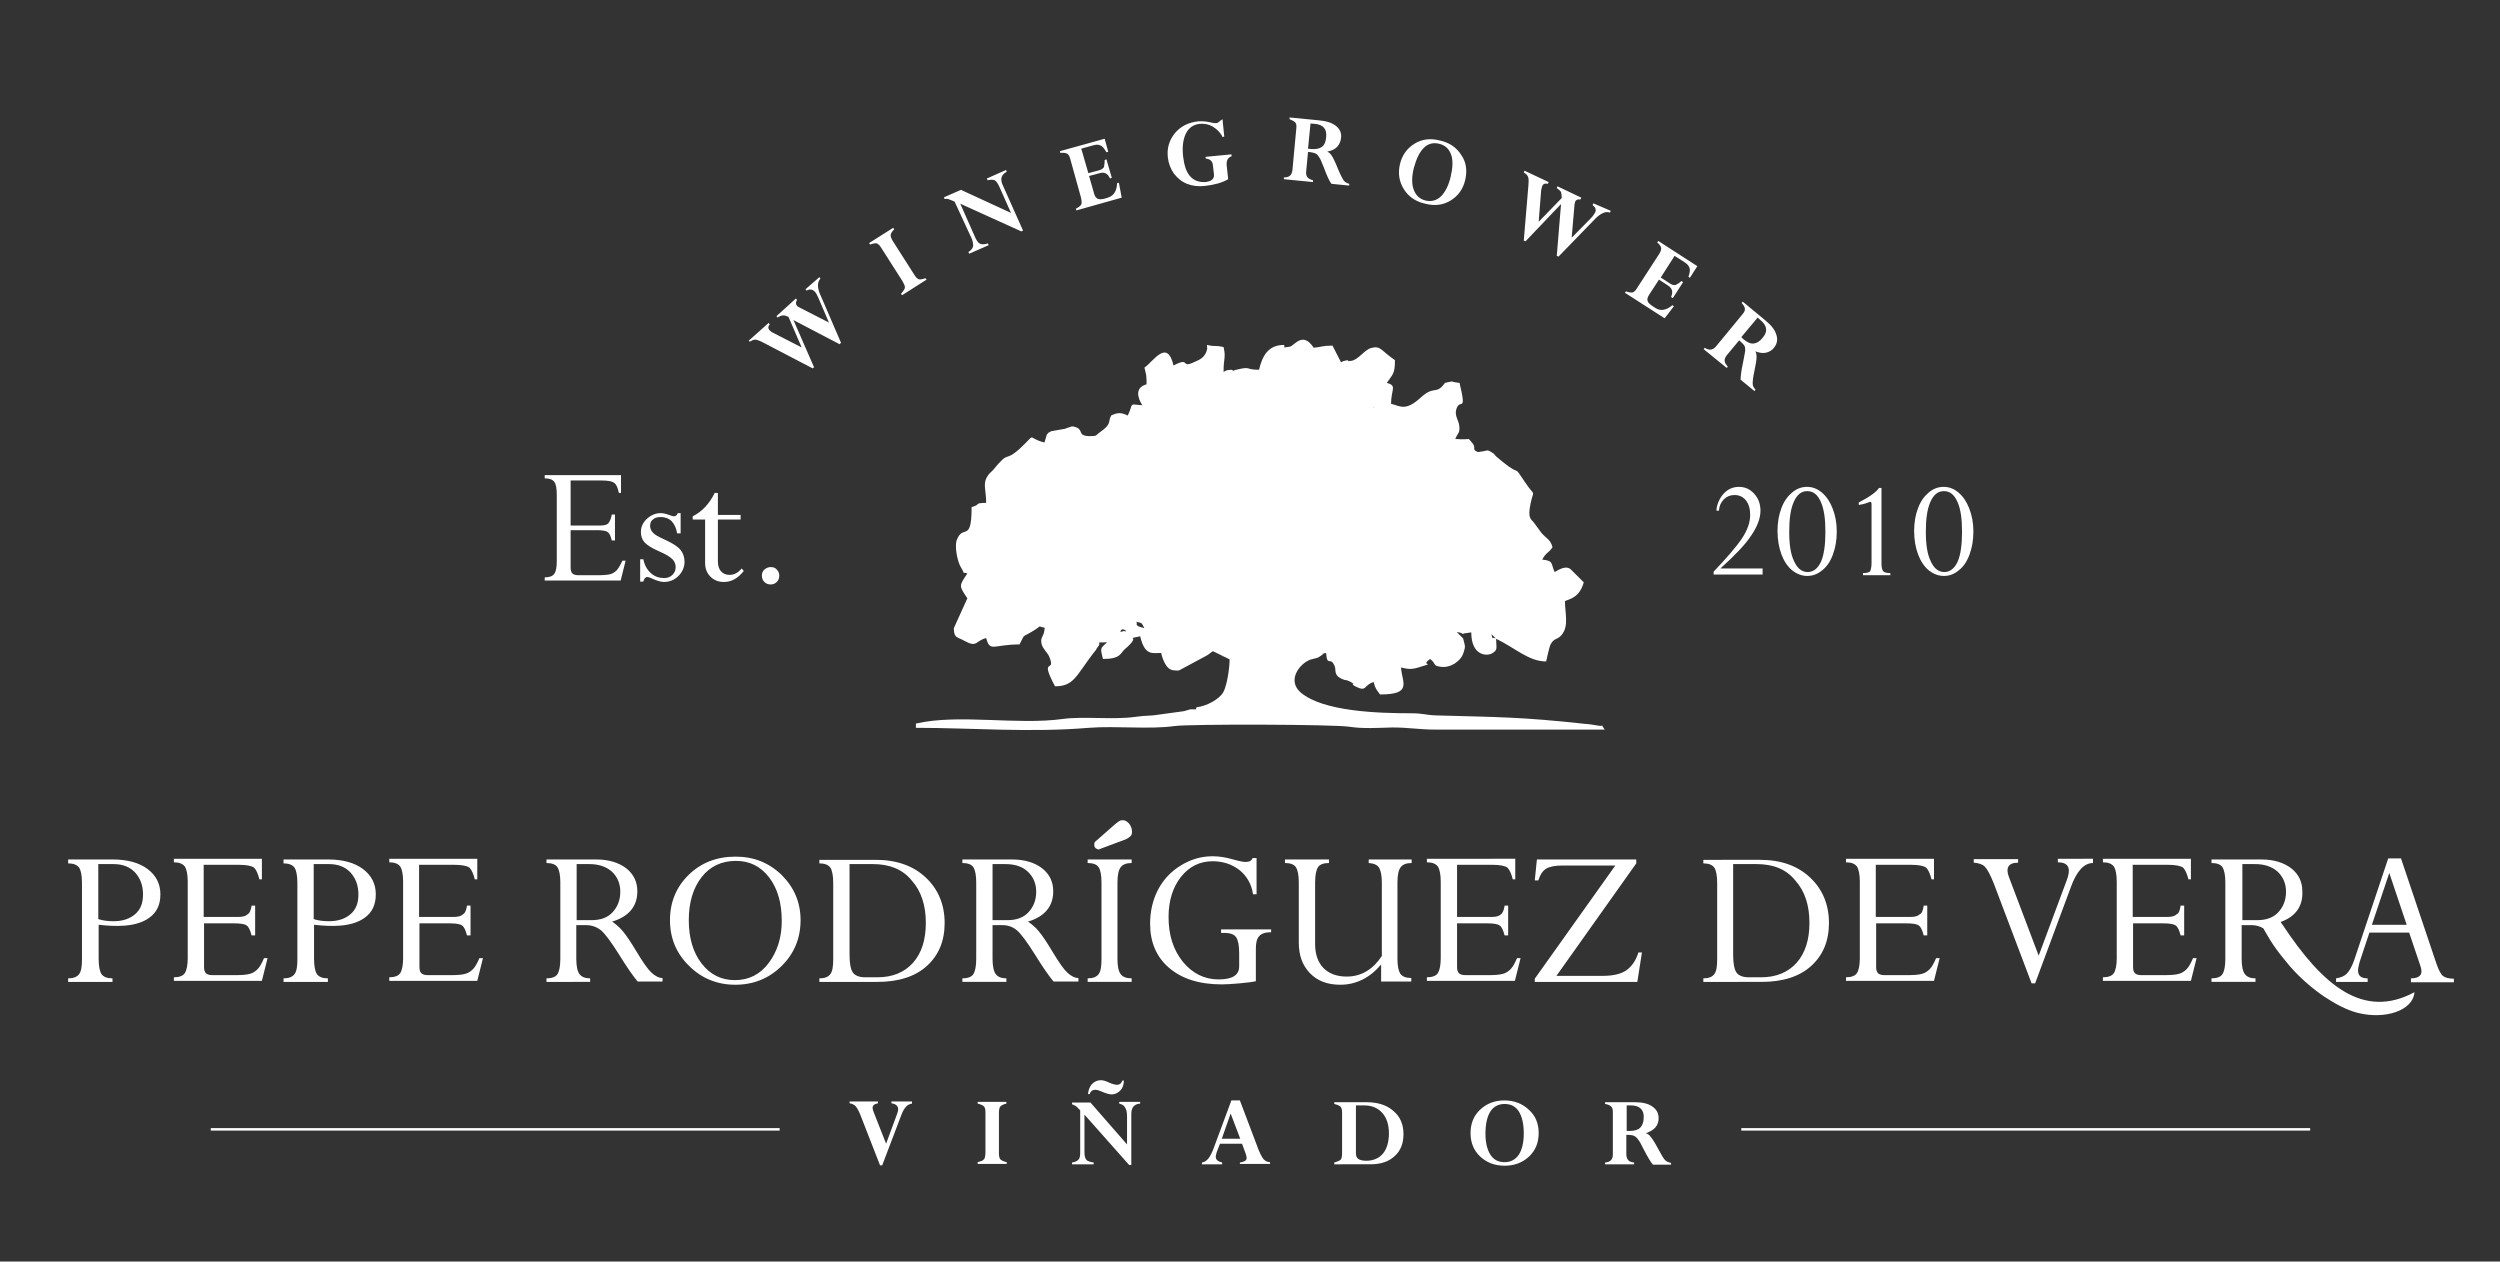 <svg xmlns="http://www.w3.org/2000/svg" xmlns:xlink="http://www.w3.org/1999/xlink" id="Capa_1" x="0px" y="0px" viewBox="0 0 704.5 355.5" style="enable-background:new 0 0 704.5 355.5;" xml:space="preserve"><rect x="0" y="0" width="704.5" height="355.5" fill="#333333" stroke="none"/><style type="text/css">	.st0{fill-rule:evenodd;clip-rule:evenodd;fill:#FFFFFF;}	.st1{fill:#FFFFFF;}</style><path class="st0" d="M361.8,97.2c-4.4,0-6.1,3.1-7,7c-3.9,0-2.2-1-6-0.1c-2,0.4-0.7,0.6-1.7,0.1c-1.6,0.1-1.3,0.1-2.3,0.6 c0-4,0.7-4,0-7c-2.7-0.6-2,0-4.7-0.6l0.1,1c-0.5,2.8-2.6,3.3-3.6,3.8c-4.1,2-1-1.6-5.9,1c-1.8-7.7-5.7-1.1-8.2,0.6 c0.5,2.1,0.6,1.9,0.6,4.7c-3.3,0.9-2.6,3.7-1.2,5.9c-4.1-0.3-2.3-0.8-4.1,2.9c-1.9-0.9-2.8-0.9-4.7,0c-1,2.1,0.3,2.3-3.4,4.9 c-1,0.7-0.4,0.9-2.6,0.9c-0.1,0-0.3,0-0.4,0c-3.2-0.2-1.2-1.9-3.8-2.6c-1.1-0.3-0.7-0.1-2.2,0.3c-0.1,0.1-0.3,0-0.4,0.2l-4,0.7 c-1.8,0.7-1.3,1.6-2,3.2c-5.4-1.4-1.8-3-7,1.8c-4.5,4-2.6,0-7.5,6c-0.1,0.1-0.2,0.2-0.3,0.3c-0.5,0.5-0.7,0.6-1.1,1.2 c-1.6,2.3-0.5,3.9-0.5,7.7c-3.7,0.1-1.2,0.4-4.1,1.2c0,10.3-2.4,4.6-4.2,9.3c-0.6,1.7,0.1,5.9,1.2,7.7c1.6,2.6-0.2,1,1.8,1.7 c-2.4,3.6-2.4,3.4,0,7l-3.8,8.4c0,0.1,0,0.3,0,0.4c0.1,2.5,1.1,2.1,3,3.2c3.6,2,3,0,6.1-0.8c1.1,4.1,2,1.8,9.4,1.8 c1.7-3.2,0.5-1.8,3.5-3.6c3.1-1.8,1.2-1.6,3.6-1.1c-0.2,2.8-1.3,2.4-0.9,4.5c0.3,1.4,1.7,2.5,2.2,3.7c2,4.9-3-0.4,1.6,8.3 c5.3,0,5.9-2.9,10.7-9.2c0.3-0.4,0.5-0.6,0.8-1c0.1-0.1,0.2-0.3,0.2-0.4l0.5-0.7c1.1-1.2-1.5-1,2.5-1.1c-2.1,1.8-1.9,1.7-1.2,4.7 c5,0,4.9-1.6,6.1-2.7c5.2-4.4-0.3-2.6,4.4-3.7c1.3,5.6,3.5,4.7,5.9,4.7c0.5,2,1.5,4.8,3.6,4.9c1.6,0.1,0.6,0.1,1.5,0l7.8-4.2 c0.7-0.4,0.9-0.7,1.7-1.2l4.7,2.3c0,2.7-0.8,7.6-1.8,9.3c-1.2,2-4.7,3.9-7.5,4.2c-0.6,0.6,1,0.6-1.8,0.6l-1.4,0.4 c-0.1,0-0.3,0.1-0.3,0.1l-8.8,1.2c-2.4,0.1-3.3,0.2-4.9,0.4c-6.2,0.9-14.5-0.2-20.5,0.6c-12.9,1.8-29.3-1.5-41.4,1.3v1.2 c15.7,0,32.1,1.4,48.7,0c7.8-0.6,17,0.5,24.2-0.5c4.3-0.6,44.8-0.5,49.3,0.2c3.8,0.6,8.1,0.3,12.1,0.2c4.8,0,7.3,0.6,12.3,0.6 l47.5,0c-1.5-2.1,0.4-0.6-2.3-1.2c-0.6-0.1-2.5-0.4-3.1-0.4c-18.3-2-24.5-1.9-42.1-2.4c-3-0.1-3.6-0.6-7-0.6 c-9.4,0-24.8-0.5-31.1-5.8c-4-3.4-0.5-8.1,2.6-9.3c0.6-0.2,2.1-0.5,2.2-0.6l0.5-0.3c0.1,0,0.2-0.2,0.3-0.2c1.7-1-1-0.2,1.5-0.8 c0.3,4.1,1.2,0.8,2.4,3.7c0.5,1.1-0.4,2.5,2,3.6c1.3,0.6,0.9,0.1,2.2,0.7c2.5,1.3-0.6,0.3,2,1.6c2.9,1.4,2-0.6,4.8-1.4 c0.4,1.8,0.9,2.3,1.8,3.5c9.2,0,6.2-3.3,5.9-7.6c2.1,0.5,3,0.6,5.2-0.1c5.1-1.5-0.1-0.1,3-2.3c1.8,1.3,0.6,1.9,3,2.2 c2.7,0.4,5.6-1.5,6.4-3.9c0.7-2.1,0.4-2-0.1-4.1l-1.8-1.8c1.1,0.2,1,0.1,1.8,0.6c0.1-0.1,0.3-0.4,0.3-0.2l2-0.3 c0,6.6,4.4,6.8,5.9,5.9c1.7-1,1.1-1.6,1.1-4.1c5.4,2.6,9.2,6.4,14.1,6.4c0.2-0.9,0.9-4.1,1.2-4.7c1-2,1.9-1.3,3.1-2.7 c2.2-2.5,1-6.2,1-9.6c1.2-0.6,4.1-0.9,5.3-5.3l-3.5-3.5c-1.4-1.5-3.6,0-4.7,0.6c-1.1-2.3-0.2-3.2-3.5-3.5c1.1-2.1,1.8-1.8,2.9-3.5 c-0.6-2.2-1.6-2.3-3.1-4l-2.2-3c-0.9-1-1.7-1.3-0.9-5.2c0.9-4.5,1.5-1.6-1.4-5.9c-3.9-5.8-0.8-1.4-6.4-5.9l-1.9-1.6 c-0.7-0.7-0.2-0.5-1.2-1.1c-1.5-1-1.2-0.4-3.3-0.2l-0.6,0.1c-2.1-0.8-0.1-1.1-1.9-2.9c-1.3-1.4,0.4-0.4-4.5-0.8 c0.7-1.8,1.4-1.5,1.1-3.9c-0.2-1.3-1.2-2.6-0.9-4.1c0.9-4,3.2,1.4,1-7.8c-3.1-0.3-1-0.7-4.1,0c-2.6,3.6-2.9,0.5-6.9,4.2 c-4.4,4-5.9,2.2-8.3,1.7c0-4.1,1.8-5.1-1.2-5.9c1.6-2.4,2.3-2.4,2.3-6.4c-4.1-2.8-4-4.2-6.8-3.4c-1.8,0.5-3.6,3.4-5.6,3.6 c-1.3,0.1-0.2,0.3-1-0.2c-1.1,0.3-0.9,0.1-1.8,0.6l-2.4-4.7c-2.9,0-3,0.4-5.3,0.6c-3.1-4.7-5.3-0.7-6.7-0.3 C360.6,98.1,362.5,97.8,361.8,97.2 M387,114.8l0.2,0.2C387.1,115,386.9,114.9,387,114.8z M320.2,175.2c2,0.5,1.3,0.2,2.3,1.8 C319.2,176.2,320.8,176,320.2,175.2z M316,177.5c0.6-0.6,2.2,0.9,0.7,0.3C316.7,177.8,315.1,178.5,316,177.5z M421.5,179.9 c-1.4-0.4-0.8,0.3-1.2-1.2L421.5,179.9z"></path><path class="st0" d="M344.4,185.1c0.1,0.1,0.2-0.3,0.2-0.2l0,0C344.5,185,344.3,185.1,344.4,185.1"></path><path class="st0" d="M345,193.3l0.2-0.2C345.1,193.2,344.9,193.3,345,193.3"></path><path class="st0" d="M345.5,189.2l0.2-0.2C345.7,189.1,345.5,189.2,345.5,189.2"></path><path class="st1" d="M668.4,260.6h9.8l-4.9-14.6L668.4,260.6z M679.4,276.7v-1c2.5,0,3.5-1.1,2.7-3.4l-3.2-9.5h-11.2l-2.3,6.9 c-0.6,1.7-0.9,3-0.9,3.8c0,1.5,0.9,2.2,2.7,2.2v1h-8.9v-1c1.3-0.2,2.3-0.6,3-1.3c0.7-0.7,1.5-2,2.2-4.1l9.5-28.4h3.6l10,29.7 c0.6,1.7,1.2,2.9,1.8,3.4c0.6,0.5,1.7,0.8,3.1,0.8v1H679.4z M635.5,243.5h-3.6v15.8h4.2c2.5,0,4.5-0.7,5.9-2.2 c1.4-1.5,2.2-3.4,2.2-5.8c0-2.3-0.8-4.2-2.4-5.7C640.2,244.2,638.1,243.5,635.5,243.5z M614.5,255.2h1v8.4h-1 c-0.4-1.5-0.8-2.4-1.4-2.8c-0.5-0.4-1.7-0.6-3.5-0.6h-8.5v12.3c0,1.8,0.8,2.3,2.5,2.3h6c2.1,0,3.6-0.1,4.5-0.4 c0.8-0.2,1.5-0.7,2.1-1.3c0.6-0.6,1.2-1.7,1.8-3.1h1l-1.6,6.4h-24.8v-1c1.5,0,2.6-0.4,3.1-1.2c0.5-0.8,0.8-2.2,0.8-4.2v-21.5 c0-2.1-0.3-3.5-0.8-4.3c-0.6-0.8-1.6-1.2-3.1-1.2v-1h24.8v5.8h-0.7c-0.4-1.6-0.9-2.7-1.5-3.3c-0.7-0.5-2.1-0.8-4.3-0.8h-9.9v14.7 h9.6c1.3,0,2.2-0.2,2.7-0.7C614,257.4,614.3,256.6,614.5,255.2z M589.8,242.2v1c-2.5,0-4.6,2.3-6.2,6.7l-10.1,27.2h-1l-10.6-28 c-1-2.6-1.9-4.2-2.6-4.9c-0.7-0.7-1.8-1-3.1-1.1v-1h12.5v1c-2.9,0-3.5,1.6-2.6,4l8.4,22.2l8-21.5c0.9-2.5,0.9-4.8-2.6-4.8v-1H589.8z  M542.1,255.2h1v8.4h-1c-0.4-1.5-0.8-2.4-1.4-2.8c-0.5-0.4-1.7-0.6-3.5-0.6h-8.5v12.3c0,1.8,0.8,2.3,2.5,2.3h6 c2.1,0,3.6-0.1,4.5-0.4c0.8-0.2,1.5-0.7,2.1-1.3c0.6-0.6,1.2-1.7,1.8-3.1h1l-1.6,6.4h-24.8v-1c1.5,0,2.6-0.4,3.1-1.2 c0.5-0.8,0.8-2.2,0.8-4.2v-21.5c0-2.1-0.3-3.5-0.8-4.3c-0.6-0.8-1.6-1.2-3.1-1.2v-1h24.8v5.8h-0.7c-0.4-1.6-0.9-2.7-1.5-3.3 c-0.7-0.5-2.1-0.8-4.3-0.8h-9.9v14.7h9.6c1.3,0,2.2-0.2,2.7-0.7C541.6,257.4,541.9,256.6,542.1,255.2z M495,243.5h-6.6V269 c0,2.4,0.3,4.1,0.9,5c0.6,0.9,1.8,1.4,3.5,1.4h3.5c4.2,0,7.6-1.4,10-4.1c2.4-2.7,3.6-6.5,3.6-11.2c0-5-1.3-9-4-12 C503.4,245,499.8,243.5,495,243.5z M480,276.7v-1c1.5,0,2.5-0.4,3.1-1.2c0.6-0.8,0.8-2.2,0.8-4.2v-21.5c0-2.1-0.3-3.5-0.8-4.3 c-0.6-0.8-1.6-1.2-3.1-1.2v-1H496c5.9,0,10.6,1.7,14.1,5c3.5,3.3,5.3,7.6,5.3,12.8c0,5.1-1.7,9.1-5,12.1c-3.3,3-8,4.5-14,4.5H480z  M461.7,268.4h1l-1.3,8.3h-28.9v-0.9l22.7-31.9h-14.8c-2.2,0-3.7,0.3-4.7,0.9c-1,0.6-1.7,1.7-2.2,3.3h-1l0.6-5.9h28v1.1L438.6,275 h13c2.9,0,5.1-0.5,6.6-1.5C459.8,272.4,461,270.7,461.7,268.4z M424,255.2h1v8.4h-1c-0.4-1.5-0.8-2.4-1.4-2.8 c-0.5-0.4-1.7-0.6-3.5-0.6h-8.5v12.3c0,1.8,0.8,2.3,2.5,2.3h6c2.1,0,3.6-0.1,4.5-0.4c0.8-0.2,1.5-0.7,2.1-1.3 c0.6-0.6,1.2-1.7,1.8-3.1h1l-1.6,6.4h-24.8v-1c1.5,0,2.6-0.4,3.1-1.2c0.5-0.8,0.8-2.2,0.8-4.2v-21.5c0-2.1-0.3-3.5-0.8-4.3 c-0.6-0.8-1.6-1.2-3.1-1.2v-1H427v5.8h-0.7c-0.4-1.6-0.9-2.7-1.5-3.3c-0.7-0.5-2.1-0.8-4.3-0.8h-9.9v14.7h9.6c1.3,0,2.2-0.2,2.7-0.7 C423.4,257.4,423.8,256.6,424,255.2z M389.4,269.4v-20.7c0-2-0.3-3.4-0.8-4.2c-0.5-0.8-1.5-1.2-2.9-1.3v-1h12.1v1 c-1.5,0-2.5,0.4-3.1,1.2c-0.6,0.8-0.9,2.2-0.9,4.3v21.5c0,2,0.3,3.4,0.8,4.2c0.6,0.8,1.6,1.2,3.1,1.2v1h-8.5v-4.8 c-3.2,3.8-7.1,5.7-11.5,5.7c-3.7,0-6.5-1.1-8.6-3.3c-2.1-2.2-3.1-5-3.1-8.6v-16.9c0-2.1-0.3-3.5-0.8-4.3c-0.5-0.8-1.6-1.2-3.1-1.2 v-1h12.4v1c-1.5,0-2.6,0.4-3.1,1.2c-0.5,0.8-0.8,2.2-0.8,4.3v17.4c0,5.6,3.2,9.1,8.9,9.1C383.6,275.2,386.9,273.2,389.4,269.4z  M358.2,261.7v1c-3.3,0-4.3,1.5-4.3,4.6v9.2c-0.8,0.2-2.3,0.4-4.5,0.6c-2.2,0.2-3.9,0.3-5.1,0.3c-6.4,0-11.3-1.6-14.9-4.7 c-3.6-3.1-5.3-7.3-5.3-12.4c0-6.8,2.9-13,8.8-16.5c4.8-2.9,9.7-3.1,15-1.5c1.4,0.4,2.5,0.6,3.2,0.6c1,0,1.6-0.4,1.9-1.1h1.1V252h-1 c-0.4-2.8-1.7-5.1-3.8-6.8c-2.2-1.7-4.7-2.5-7.6-2.5c-3.6,0-6.6,1.5-8.9,4.4c-2.3,2.9-3.5,6.7-3.5,11.3c0,5.1,1.3,9.2,4,12.6 c2.7,3.3,6.1,5,10.1,5c3.9,0,5.8-1.2,5.8-3.7v-3.7c0-2.1-0.3-3.6-0.8-4.4c-0.9-1.4-2.8-1.3-4.3-1.3v-1H358.2z M318.9,242.2v1 c-1.5,0-2.5,0.4-3.1,1.2c-0.6,0.8-0.9,2.2-0.9,4.3v21.5c0,2.1,0.3,3.5,0.9,4.3c0.6,0.8,1.6,1.2,3.1,1.2v1h-12.4v-1 c1.5,0,2.5-0.4,3.1-1.2c0.6-0.8,0.8-2.2,0.8-4.3v-21.5c0-2.1-0.3-3.6-0.8-4.3c-0.5-0.8-1.6-1.2-3.1-1.2v-1H318.9z M283.3,243.5h-3.6 v15.8h4.2c2.5,0,4.5-0.7,5.9-2.2c1.4-1.5,2.2-3.4,2.2-5.8c0-2.3-0.8-4.2-2.4-5.7C288.1,244.2,286,243.5,283.3,243.5z M282.5,260.7 h-2.8v9.5c0,2,0.3,3.5,0.9,4.3c0.6,0.8,1.6,1.2,3,1.2v1h-12.4v-1c1.5,0,2.6-0.4,3.1-1.2c0.5-0.8,0.8-2.2,0.8-4.3v-21.6 c0-2-0.3-3.4-0.8-4.2c-0.5-0.8-1.6-1.2-3.1-1.2v-1h14.1c3.5,0,6.3,0.9,8.4,2.5c2.1,1.7,3.1,3.8,3.1,6.5c0,4.2-2.4,7.1-7.1,8.5 c1,0.7,2.1,1.6,3,2.7c1,1.2,2.3,3.1,3.9,5.8c1.8,3,3.2,5,4.2,5.9c1,0.9,2,1.5,3.1,1.5v1h-7c-1.5-1.8-3.2-4.3-5.3-7.7 c-2.2-3.5-3.9-5.8-5.1-6.8C285.4,261.2,284,260.7,282.5,260.7z M246,243.5h-6.6V269c0,2.4,0.3,4.1,0.9,5c0.6,0.9,1.8,1.4,3.5,1.4 h3.5c4.2,0,7.6-1.4,10-4.1c2.4-2.7,3.6-6.5,3.6-11.2c0-5-1.3-9-4-12C254.4,245,250.7,243.5,246,243.5z M230.9,276.7v-1 c1.5,0,2.5-0.4,3.1-1.2c0.6-0.8,0.8-2.2,0.8-4.2v-21.5c0-2.1-0.3-3.5-0.8-4.3c-0.6-0.8-1.6-1.2-3.1-1.2v-1h15.9 c5.9,0,10.6,1.7,14.1,5c3.5,3.3,5.3,7.6,5.3,12.8c0,5.1-1.7,9.1-5,12.1c-3.3,3-8,4.5-14,4.5H230.9z M194.1,259.3 c0,5,1.2,9.1,3.6,12.2c2.4,3.1,5.5,4.7,9.4,4.7c3.9,0,7.1-1.6,9.5-4.8c2.4-3.2,3.7-7.1,3.7-11.9c0-5.1-1.2-9.2-3.6-12.3 c-2.4-3.1-5.5-4.6-9.3-4.6c-4,0-7.3,1.5-9.7,4.6C195.3,250.3,194.1,254.3,194.1,259.3z M188.8,259.3c0-5.1,1.8-9.4,5.3-12.8 c3.5-3.4,7.9-5.1,13.2-5.1c5.1,0,9.4,1.7,13,5.2c3.5,3.5,5.3,7.7,5.3,12.7c0,5.1-1.8,9.4-5.3,12.9c-3.6,3.5-7.9,5.3-13.1,5.3 c-5.1,0-9.5-1.8-13-5.3C190.6,268.7,188.8,264.4,188.8,259.3z M166.1,243.5h-3.6v15.8h4.2c2.5,0,4.5-0.7,5.9-2.2 c1.4-1.5,2.2-3.4,2.2-5.8c0-2.3-0.8-4.2-2.4-5.7C170.8,244.2,168.7,243.5,166.1,243.5z M165.2,260.7h-2.8v9.5c0,2,0.3,3.5,0.9,4.3 c0.6,0.8,1.6,1.2,3,1.2v1H154v-1c1.5,0,2.6-0.4,3.1-1.2c0.5-0.8,0.8-2.2,0.8-4.3v-21.6c0-2-0.3-3.4-0.8-4.2 c-0.5-0.8-1.6-1.2-3.1-1.2v-1h14.1c3.5,0,6.3,0.9,8.4,2.5c2.1,1.7,3.1,3.8,3.1,6.5c0,4.2-2.4,7.1-7.1,8.5c1,0.7,2.1,1.6,3,2.7 c1,1.2,2.3,3.1,3.9,5.8c1.8,3,3.2,5,4.2,5.9c1,0.9,2,1.5,3.1,1.5v1h-7c-1.5-1.8-3.2-4.3-5.3-7.7c-2.2-3.5-3.9-5.8-5.1-6.8 C168.1,261.2,166.7,260.7,165.2,260.7z M131.6,255.2h1v8.4h-1c-0.4-1.5-0.8-2.4-1.4-2.8c-0.5-0.4-1.7-0.6-3.5-0.6h-8.5v12.3 c0,1.8,0.8,2.3,2.5,2.3h6c2.1,0,3.6-0.1,4.5-0.4c0.8-0.2,1.5-0.7,2.1-1.3c0.6-0.6,1.2-1.7,1.8-3.1h1l-1.6,6.4h-24.8v-1 c1.5,0,2.6-0.4,3.1-1.2c0.5-0.8,0.8-2.2,0.8-4.2v-21.5c0-2.1-0.3-3.5-0.8-4.3c-0.6-0.8-1.6-1.2-3.1-1.2v-1h24.8v5.8h-0.7 c-0.4-1.6-0.9-2.7-1.5-3.3c-0.7-0.5-2.1-0.8-4.3-0.8h-9.9v14.7h9.6c1.3,0,2.2-0.2,2.7-0.7C131,257.4,131.4,256.6,131.6,255.2z  M92.7,243.5h-4.3V259c1.2,0.4,2.6,0.6,4.3,0.6c2.6,0,4.6-0.7,6.1-2c1.5-1.3,2.2-3.1,2.2-5.5c0-2.5-0.7-4.5-2.2-6.2 C97.3,244.3,95.3,243.5,92.7,243.5z M79.9,242.2h12.6c4.1,0,7.4,0.9,9.8,2.7c2.4,1.8,3.6,4.2,3.6,7.1c0,2.9-1,5.1-3.1,6.6 c-3.8,2.8-9.8,2.5-14.3,2v9.6c0,2.1,0.3,3.5,0.8,4.3c0.6,0.8,1.6,1.2,3.1,1.2v1H79.9v-1c1.5,0,2.5-0.4,3.1-1.2 c0.6-0.8,0.8-2.2,0.8-4.1v-21.6c0-2.1-0.3-3.5-0.8-4.3c-0.6-0.8-1.6-1.2-3.1-1.2V242.2z M70.9,255.2h1v8.4h-1 c-0.4-1.5-0.8-2.4-1.4-2.8c-0.5-0.4-1.7-0.6-3.5-0.6h-8.5v12.3c0,1.8,0.8,2.3,2.5,2.3h6c2.1,0,3.6-0.1,4.5-0.4 c0.8-0.2,1.5-0.7,2.1-1.3c0.6-0.6,1.2-1.7,1.8-3.1h1l-1.6,6.4H49v-1c1.5,0,2.6-0.4,3.1-1.2c0.5-0.8,0.8-2.2,0.8-4.2v-21.5 c0-2.1-0.3-3.5-0.8-4.3c-0.6-0.8-1.6-1.2-3.1-1.2v-1h24.8v5.8h-0.7c-0.4-1.6-0.9-2.7-1.5-3.3c-0.7-0.5-2.1-0.8-4.3-0.8h-9.9v14.7 h9.6c1.3,0,2.2-0.2,2.7-0.7C70.3,257.4,70.7,256.6,70.9,255.2z M32,243.5h-4.3V259c1.2,0.4,2.6,0.6,4.3,0.6c2.6,0,4.6-0.7,6.1-2 c1.5-1.3,2.2-3.1,2.2-5.5c0-2.5-0.7-4.5-2.2-6.2C36.6,244.3,34.6,243.5,32,243.5z M642.7,259.8c0.2,0.4,0.5,0.8,0.6,0.9 c11.2,16.9,22.6,26.7,37.1,18.9c-0.4,5.2-8.3,7.8-16.1,5.8c-3.4-0.9-6.5-2.7-9.4-4.6c-3.5-2.4-6.8-5.3-9.6-8.5 c-0.7-0.9-0.6-0.7-0.9-1.1c-4.4-5.2-5.6-8-6.6-9.6c-1-0.6-2.1-0.9-3.3-0.9h-2.8v9.5c0,2,0.3,3.5,0.9,4.3c0.6,0.8,1.6,1.2,3,1.2v1 h-12.4v-1c1.5,0,2.6-0.4,3.1-1.2c0.5-0.8,0.8-2.2,0.8-4.3v-21.6c0-2-0.3-3.4-0.8-4.2c-0.5-0.8-1.6-1.2-3.1-1.2v-1h14.1 c3.5,0,6.3,0.9,8.4,2.5c2.1,1.7,3.1,3.8,3.1,6.5C649,255.2,647,258.3,642.7,259.8z M308.5,237.3L308.5,237.3l5.8-5.1 c0.6-0.5,1.2-0.9,1.5-1c0.4-0.1,0.8-0.1,1.1,0c0.6,0.2,1.1,0.6,1.5,1.2c0.4,0.6,0.6,1.3,0.6,2c0,0.5-0.1,0.9-0.4,1.2 c-0.3,0.3-0.7,0.6-1.3,0.9l-7.5,2.8l-0.1,0.1C308.6,239.2,308.1,238.6,308.5,237.3z M19.2,242.2h12.6c4.1,0,7.4,0.9,9.8,2.7 s3.6,4.2,3.6,7.1c0,2.9-1,5.1-3.1,6.6c-3.8,2.8-9.8,2.5-14.3,2v9.6c0,2.1,0.3,3.5,0.8,4.3c0.6,0.8,1.6,1.2,3.1,1.2v1H19.2v-1 c1.5,0,2.5-0.4,3.1-1.2c0.6-0.8,0.8-2.2,0.8-4.1v-21.6c0-2.1-0.3-3.5-0.8-4.3c-0.6-0.8-1.6-1.2-3.1-1.2V242.2z"></path><path class="st1" d="M496.2,90.3l-0.9-0.8l-4.6,5.5c0.2,0.2,0.4,0.4,0.6,0.6c1.1,0.9,2,1.3,2.9,1.2c0.9-0.1,1.7-0.6,2.5-1.6 C498.2,93.5,498,91.8,496.2,90.3 M480.1,98.4l0.3-0.4c1.2,0.8,2.2,0.7,3.1-0.3l7.5-9.1c0.5-0.6,0.8-1.1,0.7-1.6c0-0.4-0.3-1-0.9-1.6 l0.3-0.4l6.4,5.3c1.7,1.4,2.7,2.7,3.1,4.1c0.4,1.3,0.2,2.5-0.7,3.6c-0.6,0.8-1.4,1.2-2.3,1.4c-0.9,0.2-1.9,0-3-0.4l0,0 c0.3,0.3,0.4,0.9,0.4,1.6c0,0.7-0.2,2.1-0.6,3.9c-0.4,1.8-0.5,3-0.5,3.6c0,0.6,0.3,1.2,0.8,1.7l-0.3,0.4l-3.9-3.2 c0-1,0.2-2.6,0.7-4.9c0.3-1.5,0.5-2.6,0.6-3.2c0-0.6,0-1.1-0.2-1.4c-0.2-0.4-0.7-0.9-1.5-1.6l-3.4,4.1c-0.5,0.6-0.7,1.1-0.7,1.6 c0,0.5,0.3,1.1,0.9,1.7l-0.3,0.4L480.1,98.4z M473.8,79.2l0.5,0.3l-2.9,4.5l-0.5-0.3c0.6-1.4,0.4-2.4-0.8-3.2l-2.6-1.7l-2.8,4.3 c-0.4,0.7-0.6,1.2-0.4,1.7c0.1,0.5,0.6,0.9,1.3,1.4l0.9,0.6c1.4,0.9,3,0.7,4.8-0.8l0.4,0.3l-2.6,3.4l-11.2-7.2l0.3-0.4 c0.8,0.3,1.5,0.4,1.9,0.3c0.4-0.1,0.9-0.6,1.4-1.5l6.1-9.4c0.4-0.7,0.6-1.2,0.5-1.7c-0.1-0.4-0.4-0.9-1.1-1.5l0.3-0.4l11,7.1 l-2.1,3.3l-0.4-0.3c0.4-1.1,0.5-2,0.3-2.5c-0.2-0.6-0.6-1.1-1.4-1.6l-2.8-1.8l-3.9,6.1l2.6,1.7c0.6,0.4,1.1,0.5,1.6,0.4 C472.6,80.1,473.2,79.8,473.8,79.2z M453.9,59.4l-0.2,0.5c-0.7-0.2-1.4-0.2-2.1,0.2c-0.7,0.3-1.6,1-2.5,2l-9.9,10.2l-0.5-0.2 l1.2-14.6l-10,10.5l-0.5-0.2l1.3-15.5c0.1-1.2,0.1-2-0.1-2.5c-0.2-0.4-0.6-0.9-1.2-1.2l0.2-0.5l6.8,3.2l-0.2,0.5 c-0.8-0.2-1.3,0-1.6,0.6c-0.1,0.3-0.2,0.7-0.3,1.2l-0.7,8.9l6.5-6.7c0-0.8-0.1-1.3-0.2-1.7c-0.2-0.3-0.6-0.7-1.2-1.1l0.2-0.5 l6.7,3.2l-0.2,0.5c-0.8-0.1-1.3,0.1-1.5,0.6c-0.1,0.2-0.1,0.5-0.2,0.8l-0.8,9.4l5.3-5.4c0.7-0.7,1.1-1.3,1.3-1.7 c0.4-0.8,0.1-1.5-0.7-2.1l0.2-0.5L453.9,59.4z M408.8,49.8c0.6-2.6,0.7-4.7,0.1-6.3c-0.6-1.6-1.7-2.6-3.4-3c-1.7-0.4-3.1,0-4.3,1.2 c-1.2,1.2-2.1,3.1-2.8,5.7c-0.6,2.5-0.6,4.5,0,6.1c0.6,1.6,1.7,2.6,3.3,3c1.6,0.4,3.1,0,4.3-1.1C407.3,54.1,408.2,52.3,408.8,49.8z  M412.9,50.7c-0.6,2.6-2,4.5-4.1,5.8c-2.1,1.3-4.5,1.6-7.2,0.9c-2.7-0.6-4.7-2-6-4.1c-1.3-2.1-1.7-4.4-1.1-7c0.6-2.6,2-4.5,4.1-5.8 c2.1-1.3,4.5-1.6,7.2-0.9c2.7,0.6,4.7,2,6,4.1C413.2,45.7,413.5,48.1,412.9,50.7z M370.5,34.9l-1.2-0.1l-0.7,7.1 c0.3,0,0.6,0.1,0.8,0.1c1.4,0.1,2.4-0.1,3.1-0.6c0.7-0.5,1.1-1.4,1.2-2.7C374,36.4,372.9,35.1,370.5,34.9z M361.8,50.5l0-0.5 c1.5,0,2.2-0.6,2.4-2l1.1-11.8c0.1-0.8,0-1.4-0.3-1.7c-0.3-0.3-0.8-0.6-1.6-0.9l0-0.5l8.2,0.8c2.2,0.2,3.8,0.7,4.9,1.6 c1.1,0.9,1.6,2,1.4,3.4c-0.1,1-0.5,1.8-1.1,2.5c-0.7,0.7-1.6,1.1-2.7,1.3l0,0.1c0.4,0.1,0.8,0.5,1.2,1.1c0.4,0.6,1,1.8,1.7,3.6 c0.7,1.7,1.3,2.8,1.6,3.3c0.4,0.5,0.9,0.8,1.6,1l0,0.5l-5-0.5c-0.6-0.8-1.3-2.3-2.1-4.5c-0.6-1.5-1-2.5-1.3-2.9 c-0.3-0.5-0.6-0.9-1-1.1c-0.4-0.2-1.1-0.4-2.2-0.5l-0.5,5.3c-0.1,0.8,0,1.4,0.3,1.8c0.3,0.4,0.9,0.7,1.6,0.9l0,0.5L361.8,50.5z  M344.5,33.6l0.5,4.9l-0.5,0.1c-0.6-1.3-1.6-2.2-2.7-2.9c-1.2-0.7-2.4-0.9-3.7-0.8c-1.8,0.2-3.1,1.1-3.9,2.7 c-0.8,1.6-1.1,3.8-0.8,6.5c0.3,2.5,0.9,4.4,2,5.6c1.1,1.2,2.5,1.7,4.3,1.6c1.7-0.2,2.5-0.9,2.4-2.1l-0.3-2.6c-0.1-1.2-0.8-1.8-2-1.9 l-0.1-0.5l7.3-0.7l0.1,0.5c-0.6,0.2-1,0.6-1.2,1c-0.2,0.4-0.3,1-0.2,1.8l0.4,3.7c-1.7,1-3.9,1.6-6.6,1.9c-1.8,0.2-3.5,0-5-0.6 c-1.5-0.6-2.7-1.6-3.7-2.9c-0.9-1.3-1.5-2.8-1.7-4.5c-0.3-2.7,0.4-4.9,2-6.9c1.6-1.9,3.8-3,6.5-3.3c1.1-0.1,2.3,0,3.6,0.3 c0.7,0.2,1.2,0.2,1.5,0.2c0.4,0,0.8-0.3,1.2-0.7L344.5,33.6z M311.3,45.1l0.5-0.2l1.5,5.2l-0.5,0.2c-0.6-1.4-1.6-1.9-2.9-1.5l-3,0.8 l1.4,4.9c0.2,0.8,0.5,1.2,1,1.5c0.4,0.2,1.1,0.2,1.9,0l1-0.3c1.6-0.5,2.5-1.8,2.6-4.1l0.5-0.1l0.8,4.2l-12.8,3.6l-0.1-0.5 c0.8-0.4,1.3-0.8,1.5-1.2c0.2-0.4,0.1-1.1-0.1-2l-3-10.8c-0.2-0.8-0.5-1.3-0.9-1.5c-0.4-0.2-1-0.3-1.9-0.2l-0.1-0.5l12.6-3.5l1,3.7 l-0.5,0.1c-0.6-1-1.1-1.7-1.7-1.9c-0.5-0.3-1.2-0.3-2.2,0l-3.2,0.9l2,6.9l3-0.8c0.7-0.2,1.1-0.5,1.4-0.9 C311.2,46.5,311.3,45.9,311.3,45.1z M278.3,50.8l-0.2-0.5l5.4-2.4l0.2,0.5c-1.5,0.8-1.9,2-1.2,3.6l5.8,13l-0.5,0.2l-17.2-7.8 l4.3,9.7c0.4,0.8,0.8,1.4,1.3,1.6c0.5,0.2,1.2,0.2,2.2-0.1l0.2,0.5l-5.5,2.4l-0.2-0.5c0.7-0.4,1.1-0.9,1.3-1.5 c0.1-0.5,0-1.2-0.3-2.1L269,56.8c-0.9-0.4-1.5-0.6-1.8-0.7c-0.3-0.1-0.6-0.1-1,0l-0.2-0.5l4.8-2.1l14.1,6.5l-3.2-7.2 c-0.5-1.1-0.9-1.7-1.4-2C279.8,50.6,279.1,50.6,278.3,50.8z M251.7,64.2l0.3,0.4c-0.6,0.6-1,1.2-1,1.6c-0.1,0.4,0.2,1.1,0.7,1.9 l6,9.4c0.4,0.7,0.8,1,1.2,1.2c0.4,0.1,1,0,1.9-0.3l0.3,0.4l-6.9,4.4l-0.3-0.4c0.4-0.5,0.7-0.8,0.9-1.2c0.2-0.3,0.2-0.6,0.2-0.9 c-0.1-0.3-0.3-0.8-0.7-1.5l-6-9.4c-0.4-0.7-0.8-1-1.2-1.2c-0.4-0.1-1,0-1.9,0.3l-0.3-0.4L251.7,64.2z M230.9,78.1l0.3,0.4 c-0.5,0.5-0.7,1.2-0.7,2c0,0.8,0.3,1.9,0.9,3.1l5.6,13l-0.4,0.4l-13-6.8l5.8,13.3l-0.4,0.3l-13.8-7.2c-1.1-0.6-1.8-0.8-2.3-0.9 c-0.5,0-1,0.2-1.6,0.6L211,96l5.6-5l0.3,0.4c-0.5,0.6-0.5,1.2,0,1.7c0.2,0.2,0.5,0.5,1,0.7l8,4.1l-3.7-8.6c-0.7-0.3-1.2-0.5-1.6-0.4 c-0.4,0-0.9,0.2-1.5,0.6l-0.3-0.4l5.5-5l0.3,0.4c-0.4,0.6-0.4,1.2,0,1.7c0.2,0.2,0.4,0.3,0.6,0.4l8.4,4.3l-3-7 c-0.4-0.9-0.7-1.5-1.1-1.8c-0.6-0.6-1.3-0.7-2.2-0.2l-0.3-0.4L230.9,78.1z"></path><path class="st1" d="M217.2,159.8c0.7,0,1.3,0.2,1.7,0.7c0.5,0.5,0.7,1.1,0.7,1.7c0,0.7-0.2,1.3-0.7,1.8c-0.5,0.5-1.1,0.7-1.7,0.7 c-0.7,0-1.3-0.2-1.8-0.7c-0.5-0.5-0.7-1.1-0.7-1.8c0-0.7,0.2-1.2,0.7-1.7C215.9,160.1,216.5,159.8,217.2,159.8 M201.4,138.9h0.9v6.2 h6.4v1.3h-6.4v11.8c0,1.2,0.3,2.2,0.9,2.8c0.6,0.7,1.4,1,2.4,1c1.3,0,2.4-0.6,3.4-1.8l0.6,0.7c-1.6,2-3.4,3.1-5.6,3.1 c-1.6,0-2.8-0.5-3.8-1.5c-1-1-1.5-2.3-1.5-3.8v-12.3h-3.5v-0.9C197.8,144.2,199.9,142,201.4,138.9z M191.8,144.6v5.7h-1 c-0.2-1.4-0.7-2.5-1.5-3.4c-0.8-0.8-1.9-1.2-3.1-1.2c-0.9,0-1.7,0.2-2.2,0.7c-0.6,0.4-0.8,1.1-0.8,1.8c0,0.7,0.3,1.4,0.8,1.9 c0.5,0.6,1.6,1.2,3.4,2c2.2,1,3.7,2,4.4,2.9c0.7,0.9,1.1,2,1.1,3.3c0,1.5-0.6,2.9-1.7,4c-1.1,1.1-2.5,1.7-4.1,1.7 c-0.8,0-1.9-0.3-3.2-0.9c-0.7-0.3-1.2-0.5-1.4-0.5c-0.3,0-0.6,0.1-0.8,0.4c-0.2,0.2-0.3,0.5-0.4,0.9h-0.9v-6.3h0.9 c0.3,1.6,1,2.9,2.1,3.9c1.1,1,2.4,1.4,3.8,1.4c0.9,0,1.7-0.3,2.3-0.9c0.6-0.6,0.9-1.3,0.9-2.2c0-0.8-0.3-1.6-0.9-2.2 c-0.6-0.6-1.8-1.4-3.7-2.2c-2.1-0.9-3.5-1.8-4.2-2.6c-0.7-0.8-1-1.8-1-2.9c0-1.4,0.6-2.7,1.7-3.7c1.1-1,2.4-1.6,3.9-1.6 c0.7,0,1.5,0.2,2.3,0.5c0.6,0.2,1.1,0.4,1.4,0.4c0.5,0,0.9-0.3,1.1-0.9H191.8z M172.4,145h0.9v7.3h-0.9c-0.3-1.3-0.7-2.1-1.2-2.4 c-0.4-0.3-1.5-0.5-3-0.5h-7.4V160c0,0.7,0.2,1.3,0.5,1.6c0.3,0.3,0.9,0.5,1.7,0.5h5.2c1.8,0,3.1-0.1,3.8-0.3 c0.7-0.2,1.3-0.6,1.8-1.1c0.5-0.6,1-1.4,1.6-2.7h0.9l-1.4,5.6h-21.4v-0.9c1.3,0,2.2-0.3,2.7-1c0.5-0.7,0.7-1.9,0.7-3.6v-18.6 c0-1.8-0.2-3.1-0.7-3.7c-0.5-0.7-1.4-1-2.7-1v-0.9H175v5h-0.6c-0.3-1.4-0.7-2.4-1.3-2.8c-0.6-0.5-1.8-0.7-3.7-0.7h-8.6v12.7h8.3 c1.1,0,1.9-0.2,2.3-0.6C171.9,146.9,172.2,146.1,172.4,145z"></path><path class="st1" d="M552.9,149.8c0-3.6-0.4-6.4-1.3-8.4c-0.9-2-2.1-3-3.8-3c-1.7,0-2.9,1-3.8,3c-0.9,2-1.3,4.8-1.3,8.4 c0,3.6,0.4,6.4,1.4,8.4c0.9,2,2.2,3,3.8,3c1.6,0,2.9-1,3.8-3C552.5,156.3,552.9,153.5,552.9,149.8 M556.1,149.8 c0,2.5-0.4,4.6-1.1,6.5c-0.7,1.9-1.7,3.4-3,4.4c-1.3,1.1-2.7,1.6-4.2,1.6c-1.5,0-2.9-0.5-4.3-1.6c-1.3-1.1-2.3-2.6-3-4.5 c-0.7-1.9-1.1-4.1-1.1-6.6c0-2.4,0.4-4.6,1.1-6.4c0.7-1.9,1.7-3.3,3-4.4c1.3-1.1,2.7-1.6,4.2-1.6c1.5,0,2.9,0.5,4.2,1.6 c1.3,1.1,2.3,2.6,3,4.4C555.7,145.2,556.1,147.4,556.1,149.8z M527.4,158.7v-16.5c0-0.6-0.1-0.8-0.4-0.8c-0.1,0-0.2,0.1-0.5,0.2 c-1.1,0.4-2,0.6-2.7,0.7v-0.7c3.1-1.6,5-3,5.7-4.1h0.7v21.3c0,1.1,0.2,1.8,0.5,2.2c0.3,0.3,1,0.5,2,0.5v0.6h-7.7v-0.6 c1,0,1.7-0.2,2-0.5C527.2,160.5,527.4,159.8,527.4,158.7z M514.4,149.8c0-3.6-0.4-6.4-1.3-8.4c-0.9-2-2.1-3-3.8-3 c-1.7,0-2.9,1-3.8,3c-0.9,2-1.3,4.8-1.3,8.4c0,3.6,0.4,6.4,1.4,8.4c0.9,2,2.2,3,3.8,3c1.6,0,2.9-1,3.8-3 C514,156.3,514.4,153.5,514.4,149.8z M517.6,149.8c0,2.5-0.4,4.6-1.1,6.5c-0.7,1.9-1.7,3.4-3,4.4c-1.3,1.1-2.7,1.6-4.2,1.6 c-1.5,0-2.9-0.5-4.3-1.6c-1.3-1.1-2.3-2.6-3-4.5c-0.7-1.9-1.1-4.1-1.1-6.6c0-2.4,0.4-4.6,1.1-6.4c0.7-1.9,1.7-3.3,3-4.4 c1.3-1.1,2.7-1.6,4.2-1.6c1.5,0,2.9,0.5,4.2,1.6c1.3,1.1,2.3,2.6,3,4.4C517.2,145.2,517.6,147.4,517.6,149.8z M484.8,160.2h11.9v1.7 h-13.8v-0.8c3.7-3.9,6.4-7,8-9.4c1.6-2.4,2.3-4.6,2.3-6.6c0-1.7-0.4-3.1-1.2-4.1c-0.8-1-1.9-1.5-3.2-1.5c-1.2,0-2.2,0.4-3,1.2 c-0.8,0.8-1.3,1.8-1.4,3.2h-0.7c0-1,0.3-2,0.9-3.2c0.6-1.1,1.4-2,2.3-2.6c0.9-0.6,2-0.9,3.1-0.9c1.7,0,3.1,0.6,4.3,1.9 c1.2,1.3,1.8,2.9,1.8,4.8c0,2.2-0.9,4.5-2.6,7C491.8,153.5,488.9,156.5,484.8,160.2z"></path><rect x="59.4" y="317.9" class="st0" width="160.3" height="0.7"></rect><rect x="490.7" y="317.9" class="st0" width="160.3" height="0.7"></rect><path class="st1" d="M459.6,311.5h-1.2v7.2c0.3,0,0.6,0,0.8,0c1.4,0,2.4-0.3,3-0.9c0.6-0.6,1-1.6,1-2.9 C463.3,312.7,462,311.5,459.6,311.5 M452.3,328.1v-0.5c1.5-0.1,2.2-0.9,2.2-2.2v-11.9c0-0.8-0.1-1.4-0.5-1.7 c-0.3-0.3-0.9-0.6-1.7-0.7v-0.5h8.3c2.2,0,3.9,0.4,5,1.2c1.2,0.8,1.8,1.9,1.8,3.3c0,1-0.3,1.9-0.9,2.6c-0.6,0.7-1.5,1.2-2.6,1.6v0.1 c0.4,0.1,0.9,0.4,1.3,1c0.5,0.6,1.2,1.7,2.1,3.4c0.9,1.7,1.5,2.7,1.9,3.1c0.4,0.4,1,0.7,1.7,0.8v0.5h-5.1c-0.7-0.8-1.5-2.2-2.6-4.3 c-0.7-1.4-1.2-2.4-1.6-2.8c-0.3-0.5-0.7-0.8-1.1-1c-0.4-0.2-1.1-0.3-2.2-0.3v5.4c0,0.8,0.2,1.3,0.5,1.7c0.3,0.4,0.9,0.6,1.7,0.7v0.5 H452.3z M429.4,319.4c0-2.7-0.5-4.8-1.4-6.2c-0.9-1.4-2.2-2.1-4-2.1c-1.7,0-3.1,0.7-4,2.1c-0.9,1.4-1.4,3.5-1.4,6.3 c0,2.5,0.5,4.5,1.4,5.9c0.9,1.4,2.2,2.1,4,2.1c1.7,0,3-0.7,4-2.1C428.9,324,429.4,322,429.4,319.4z M433.6,319.3 c0,2.7-0.9,4.9-2.7,6.6c-1.8,1.7-4.1,2.6-6.9,2.6c-2.8,0-5.1-0.9-6.9-2.6c-1.8-1.7-2.7-3.9-2.7-6.6c0-2.7,0.9-4.9,2.7-6.6 c1.8-1.7,4.1-2.6,6.8-2.6c2.8,0,5.1,0.9,6.9,2.6C432.7,314.4,433.6,316.6,433.6,319.3z M384.4,311.5h-2.3V325c0,0.7,0.2,1.3,0.7,1.6 c0.4,0.3,1.2,0.5,2.2,0.5c2,0,3.6-0.7,4.7-2c1.1-1.3,1.7-3.3,1.7-5.7c0-2.4-0.6-4.3-1.8-5.7C388.3,312.2,386.6,311.5,384.4,311.5z  M376,328.1v-0.5c0.9-0.3,1.5-0.5,1.8-0.8c0.3-0.3,0.4-1,0.4-2v-11.2c0-0.8-0.1-1.3-0.4-1.7c-0.3-0.3-0.9-0.6-1.8-0.8v-0.5h9 c3.3,0,5.8,0.8,7.7,2.5c1.9,1.6,2.8,3.8,2.8,6.5c0,2.6-0.8,4.7-2.5,6.2c-1.7,1.6-4,2.3-6.8,2.3H376z M344.3,320.9h5.2l-2.7-7.1 L344.3,320.9z M349.4,328.1v-0.5c0.7-0.1,1.2-0.3,1.5-0.5c0.3-0.2,0.4-0.5,0.4-0.8c0-0.3-0.1-0.7-0.3-1.3l-1-2.7h-6.2l-0.9,2.3 c-0.2,0.6-0.3,1.1-0.3,1.4c0,0.8,0.6,1.3,1.8,1.6v0.5h-5.7v-0.5c0.7-0.1,1.3-0.5,1.8-1.1c0.5-0.6,1-1.6,1.5-2.9l5-13.5h2.4l5.3,14 c0.5,1.2,1,2.1,1.4,2.6c0.5,0.5,1.1,0.8,1.8,0.8v0.5H349.4z M314.8,305.7c0.7,0,1.2-0.4,1.5-1.2h0.4c0,1.1-0.3,2.1-1,2.8 c-0.7,0.7-1.5,1.1-2.4,1.1c-0.6,0-1.5-0.2-2.6-0.7c-0.9-0.4-1.6-0.6-2-0.6c-0.8,0-1.4,0.4-1.6,1.2h-0.5c0.1-1.2,0.5-2.1,1.1-2.8 c0.7-0.7,1.5-1.1,2.5-1.1c0.6,0,1.4,0.2,2.4,0.7C313.5,305.5,314.3,305.7,314.8,305.7z M315.4,311v-0.5h5.9v0.5 c-1.7,0.1-2.5,1.1-2.5,2.9v14.4h-0.6l-12.6-14.2v10.7c0,0.9,0.2,1.6,0.5,2c0.3,0.4,1,0.6,2.1,0.8v0.5h-6.1v-0.5 c0.8-0.1,1.4-0.4,1.8-0.8c0.4-0.4,0.5-1.1,0.5-2v-11.9c-0.7-0.7-1.1-1.2-1.4-1.3c-0.3-0.2-0.6-0.3-0.9-0.4v-0.5h5.2l10.3,11.8v-7.9 c0-1.2-0.2-2-0.5-2.4C316.8,311.5,316.2,311.2,315.4,311z M283.6,310.5v0.5c-0.9,0.2-1.4,0.5-1.7,0.8c-0.3,0.3-0.4,1-0.4,2v11.2 c0,0.8,0.1,1.3,0.4,1.7c0.3,0.3,0.9,0.6,1.8,0.8v0.5h-8.2v-0.5c0.6-0.2,1.1-0.3,1.4-0.5c0.3-0.2,0.5-0.4,0.6-0.7 c0.1-0.3,0.2-0.8,0.2-1.6v-11.2c0-0.8-0.1-1.3-0.4-1.7c-0.3-0.3-0.9-0.6-1.8-0.8v-0.5H283.6z M257,310.5v0.5 c-0.7,0.1-1.3,0.4-1.7,0.9c-0.4,0.4-0.9,1.2-1.3,2.3l-5.4,14.2H248l-5.5-14.1c-0.5-1.3-1-2.1-1.4-2.6c-0.4-0.4-1-0.7-1.7-0.8v-0.5h8 v0.5c-1,0.2-1.5,0.6-1.5,1.3c0,0.3,0.1,0.7,0.3,1.2l3.5,8.9l3.1-8.4c0.2-0.5,0.3-1,0.3-1.3c0-0.9-0.6-1.5-1.9-1.7v-0.5H257z"></path></svg>